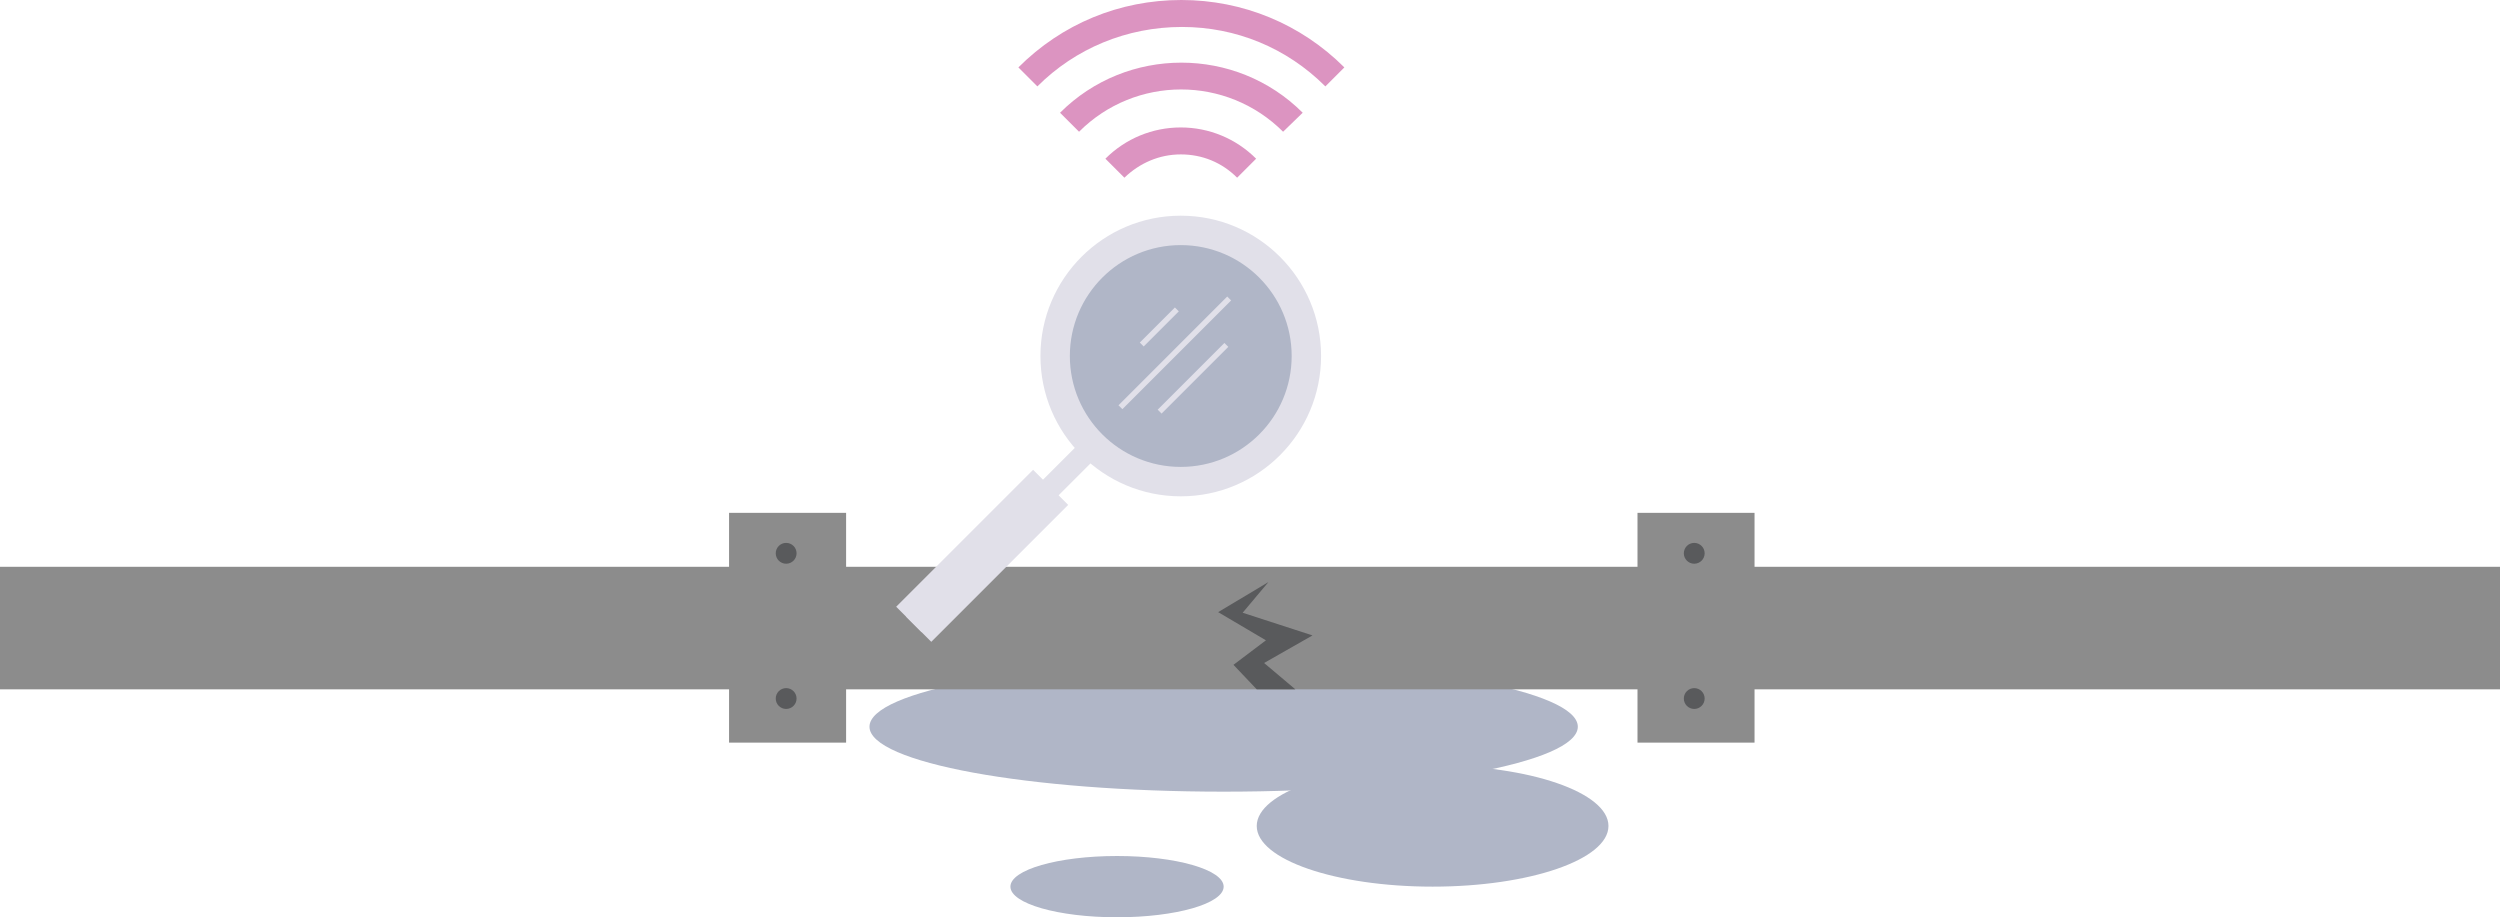 <svg id="Layer_1" xmlns="http://www.w3.org/2000/svg" viewBox="0 0 408 149.7"><style>.st0{fill:#b0b6c7}.st1{fill:none;stroke:#8c8c8c;stroke-width:20;stroke-miterlimit:10}.st2{fill:#8c8c8c}.st3{fill:#595a5c}.st4{fill:#e1e0e9}.st5{fill:#dc94c1}</style><ellipse class="st0" cx="199.7" cy="118.6" rx="57.8" ry="10.6"/><ellipse class="st0" cx="233.8" cy="134.8" rx="28.7" ry="9.9"/><path class="st1" d="M0 102.5h408"/><path transform="rotate(-180 276.82 102.498)" class="st2" d="M267.3 83.8h19.1v37.5h-19.1z"/><circle class="st3" cx="276.5" cy="114" r="1.7"/><circle class="st3" cx="276.5" cy="90.3" r="1.7"/><path transform="rotate(-180 128.592 102.498)" class="st2" d="M119.1 83.8h19.1v37.5h-19.1z"/><circle class="st3" cx="128.3" cy="114" r="1.7"/><circle class="st3" cx="128.3" cy="90.3" r="1.7"/><path class="st3" d="M214.2 103.7l-7.9 4.5 5.1 4.3h-6.3l-3.8-4 5.3-4-7.8-4.6L207 95l-4.2 5z"/><ellipse class="st0" cx="182.3" cy="144.7" rx="17.4" ry="5"/><path transform="rotate(-45.001 169.933 81.068)" class="st4" d="M140.5 79.3h58.9v3.6h-58.9z"/><path transform="rotate(-45.001 160.247 90.738)" class="st4" d="M144.5 86.7h31.6v8.1h-31.6z"/><circle class="st4" cx="192.7" cy="58.1" r="22.9"/><circle class="st0" cx="192.7" cy="58.1" r="18.1"/><path class="st5" d="M169.3 14.1l-3.1-3.1c7.1-7.1 16.5-11 26.6-11 10 0 19.5 3.9 26.6 11l-3.1 3.1c-6.3-6.3-14.6-9.7-23.4-9.7-9 0-17.4 3.5-23.6 9.7z"/><path class="st5" d="M209.4 21.5c-9.2-9.2-24.1-9.2-33.3 0l-3.1-3.1c10.9-10.9 28.7-10.9 39.6 0l-3.2 3.1z"/><path class="st5" d="M201.9 29c-2.5-2.5-5.7-3.8-9.2-3.8s-6.7 1.4-9.2 3.8l-3.1-3.1c3.3-3.3 7.7-5.1 12.3-5.1s9 1.8 12.3 5.1l-3.1 3.1z"/><path transform="rotate(-45.001 191.78 57.594)" class="st4" d="M179.2 57.1h25.1v.9h-25.1z"/><path transform="rotate(-45.001 189.237 53.418)" class="st4" d="M185.2 52.9h8.1v.9h-8.1z"/><path transform="rotate(-45.001 194.678 61.746)" class="st4" d="M187 61.3h15.4v.9H187z"/></svg>